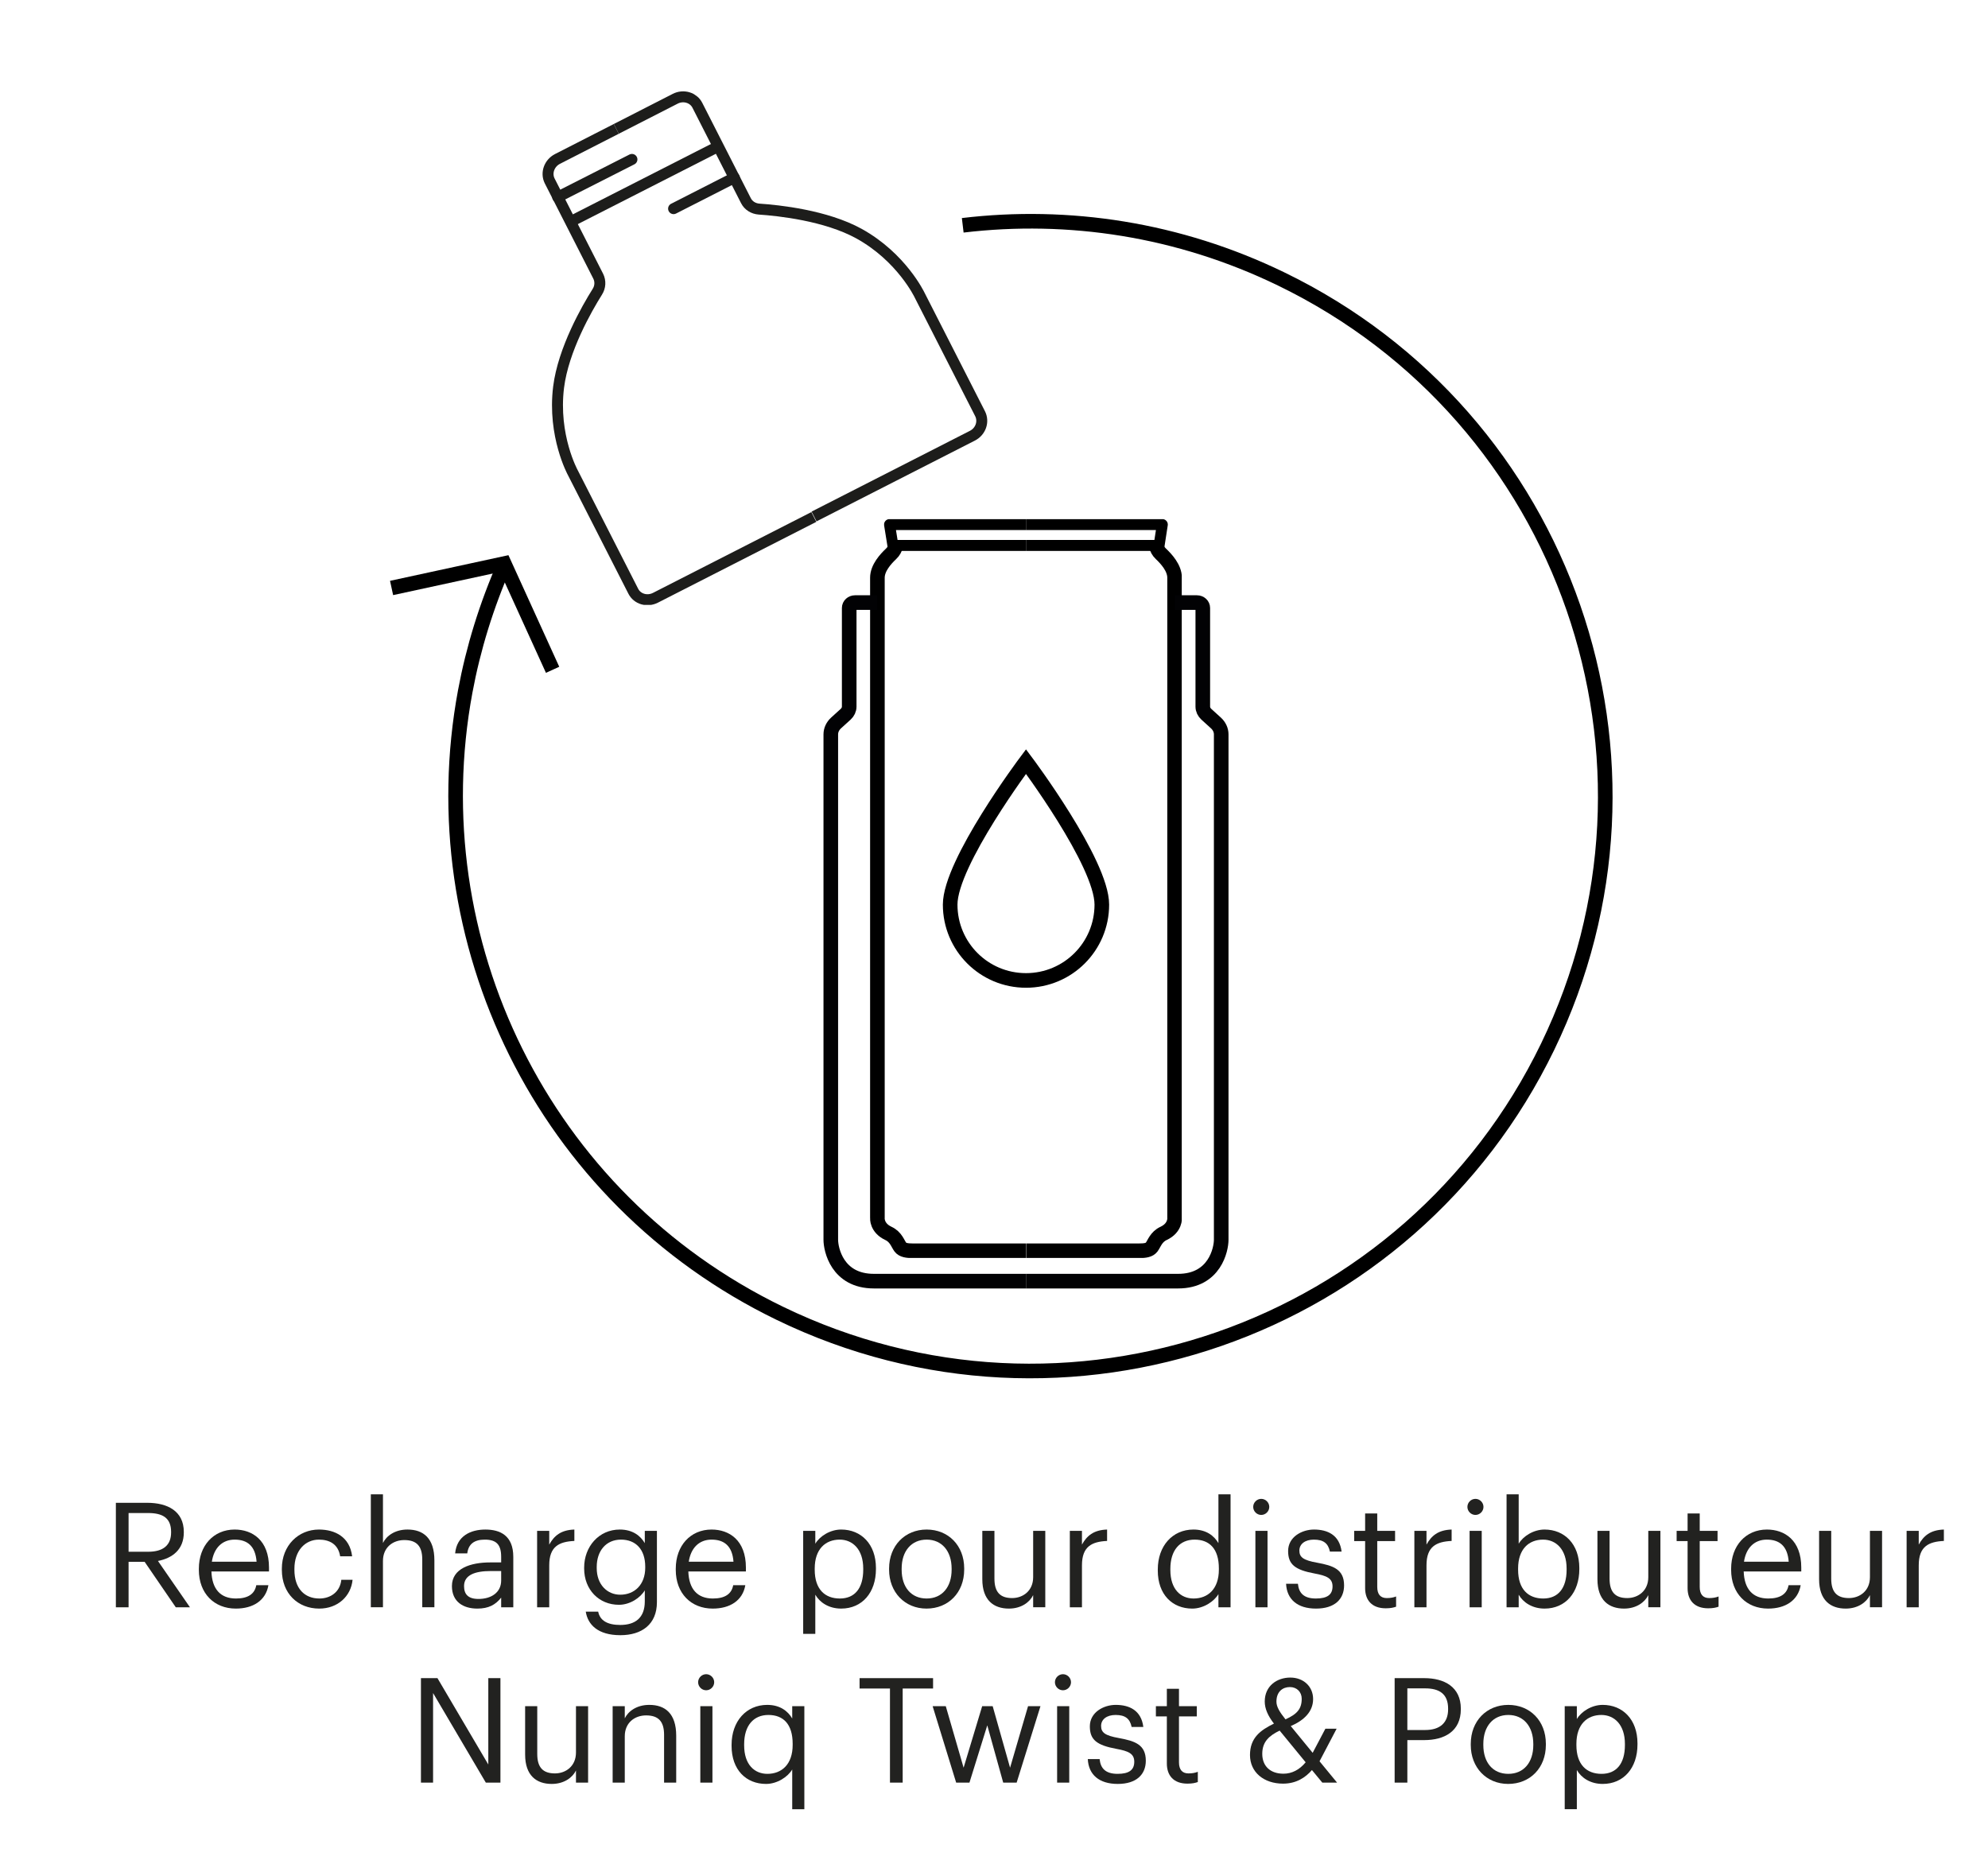 <svg viewBox="0 0 136.06 127.56" xmlns:xlink="http://www.w3.org/1999/xlink" xmlns="http://www.w3.org/2000/svg">
  <defs>
    <style>
      .cls-1, .cls-2, .cls-3, .cls-4, .cls-5, .cls-6, .cls-7 {
        fill: none;
      }

      .cls-1, .cls-5, .cls-6 {
        stroke: #000;
      }

      .cls-1, .cls-6 {
        stroke-linejoin: round;
      }

      .cls-2 {
        stroke: #020204;
        stroke-miterlimit: 2;
      }

      .cls-8 {
        clip-path: url(#clippath);
      }

      .cls-3, .cls-9 {
        stroke-width: 0px;
      }

      .cls-4, .cls-5, .cls-7 {
        stroke-miterlimit: 10;
      }

      .cls-4, .cls-6, .cls-7 {
        stroke-width: .75px;
      }

      .cls-4, .cls-7 {
        stroke: #1d1d1b;
      }

      .cls-10 {
        clip-path: url(#clippath-1);
      }

      .cls-11 {
        clip-path: url(#clippath-4);
      }

      .cls-12 {
        clip-path: url(#clippath-3);
      }

      .cls-13 {
        clip-path: url(#clippath-2);
      }

      .cls-14 {
        clip-path: url(#clippath-7);
      }

      .cls-15 {
        clip-path: url(#clippath-8);
      }

      .cls-16 {
        clip-path: url(#clippath-6);
      }

      .cls-17 {
        clip-path: url(#clippath-5);
      }

      .cls-18 {
        clip-path: url(#clippath-9);
      }

      .cls-19 {
        clip-path: url(#clippath-10);
      }

      .cls-20 {
        clip-path: url(#clippath-11);
      }

      .cls-9 {
        fill: #222220;
      }

      .cls-7 {
        stroke-linecap: round;
      }
    </style>
    <clipPath id="clippath">
      <rect height="2.18" width="9.71" y="35.53" x="60.51" class="cls-3"></rect>
    </clipPath>
    <clipPath id="clippath-1">
      <rect height="2.18" width="9.71" y="35.53" x="60.51" class="cls-3"></rect>
    </clipPath>
    <clipPath id="clippath-2">
      <rect height="2.18" width="9.71" y="35.53" x="70.22" class="cls-3"></rect>
    </clipPath>
    <clipPath id="clippath-3">
      <rect height="2.18" width="9.71" y="35.53" x="70.22" class="cls-3"></rect>
    </clipPath>
    <clipPath id="clippath-4">
      <rect height="2.18" width="9.71" y="35.53" x="70.22" class="cls-3"></rect>
    </clipPath>
    <clipPath id="clippath-5">
      <rect height="2.18" width="9.71" y="35.53" x="60.51" class="cls-3"></rect>
    </clipPath>
    <clipPath id="clippath-6">
      <rect height="48.96" width="10.66" y="37.13" x="59.55" class="cls-3"></rect>
    </clipPath>
    <clipPath id="clippath-7">
      <rect height="48.96" width="10.66" y="37.13" x="70.22" class="cls-3"></rect>
    </clipPath>
    <clipPath id="clippath-8">
      <rect height="47.44" width="13.86" y="40.74" x="56.36" class="cls-3"></rect>
    </clipPath>
    <clipPath id="clippath-9">
      <rect height="47.44" width="13.86" y="40.74" x="70.22" class="cls-3"></rect>
    </clipPath>
    <clipPath id="clippath-10">
      <polygon points="42.01 8.49 55.89 35.69 55.89 41.4 37.13 41.4 37.13 8.49 42.01 8.49" class="cls-3"></polygon>
    </clipPath>
    <clipPath id="clippath-11">
      <polygon points="42.01 8.49 55.89 35.69 60.5 39.04 71.52 23.86 44.87 4.54 42.01 8.49" class="cls-3"></polygon>
    </clipPath>
  </defs>
  <g id="iconos">
    <g>
      <g>
        <g data-sanitized-data-name="&amp;lt;Mirror Repeat&amp;gt;" data-name="&amp;lt;Mirror Repeat&amp;gt;" id="_Mirror_Repeat_">
          <g class="cls-8">
            <g>
              <g data-sanitized-data-name="&amp;lt;Mirror Repeat&amp;gt;" data-name="&amp;lt;Mirror Repeat&amp;gt;" id="_Mirror_Repeat_-2">
                <g class="cls-10">
                  <polyline points="70.22 35.9 60.88 35.9 61.11 37.33 70.22 37.33" class="cls-6"></polyline>
                </g>
              </g>
              <g data-sanitized-data-name="&amp;lt;Mirror Repeat&amp;gt;" data-name="&amp;lt;Mirror Repeat&amp;gt;" id="_Mirror_Repeat_-3">
                <g class="cls-13">
                  <polyline points="70.22 35.9 79.55 35.9 79.33 37.33 70.22 37.33" class="cls-6"></polyline>
                </g>
              </g>
            </g>
          </g>
        </g>
        <g data-sanitized-data-name="&amp;lt;Mirror Repeat&amp;gt;" data-name="&amp;lt;Mirror Repeat&amp;gt;" id="_Mirror_Repeat_-4">
          <g class="cls-12">
            <g>
              <g data-sanitized-data-name="&amp;lt;Mirror Repeat&amp;gt;" data-name="&amp;lt;Mirror Repeat&amp;gt;" id="_Mirror_Repeat_-5">
                <g class="cls-11">
                  <polyline points="70.22 35.9 79.55 35.9 79.33 37.33 70.22 37.33" class="cls-6"></polyline>
                </g>
              </g>
              <g data-sanitized-data-name="&amp;lt;Mirror Repeat&amp;gt;" data-name="&amp;lt;Mirror Repeat&amp;gt;" id="_Mirror_Repeat_-6">
                <g class="cls-17">
                  <polyline points="70.22 35.9 60.88 35.9 61.11 37.33 70.22 37.33" class="cls-6"></polyline>
                </g>
              </g>
            </g>
          </g>
        </g>
      </g>
      <g>
        <g data-sanitized-data-name="&amp;lt;Mirror Repeat&amp;gt;" data-name="&amp;lt;Mirror Repeat&amp;gt;" id="_Mirror_Repeat_-7">
          <g class="cls-16">
            <path d="M61.31,37.18s.04.38-.32.72-.94.96-.94,1.64v43.82s-.06.67.75,1.05c.52.24.64.7.82.94.16.21.46.25.85.25h7.74" class="cls-1"></path>
          </g>
        </g>
        <g data-sanitized-data-name="&amp;lt;Mirror Repeat&amp;gt;" data-name="&amp;lt;Mirror Repeat&amp;gt;" id="_Mirror_Repeat_-8">
          <g class="cls-14">
            <path d="M79.13,37.18s-.04.38.32.72.94.96.94,1.64v43.82s.06.67-.75,1.05c-.52.24-.64.7-.82.94-.16.21-.46.25-.85.25h-7.74" class="cls-1"></path>
          </g>
        </g>
      </g>
    </g>
    <g>
      <g data-sanitized-data-name="&amp;lt;Mirror Repeat&amp;gt;" data-name="&amp;lt;Mirror Repeat&amp;gt;" id="_Mirror_Repeat_-9">
        <g class="cls-15">
          <path d="M60.04,41.24h-1.52c-.22,0-.4.16-.4.37v6.75c0,.2-.09.38-.24.52l-.66.6c-.23.21-.36.49-.36.78v34.59c0,.64.43,2.83,2.95,2.83h10.41" class="cls-2"></path>
        </g>
      </g>
      <g data-sanitized-data-name="&amp;lt;Mirror Repeat&amp;gt;" data-name="&amp;lt;Mirror Repeat&amp;gt;" id="_Mirror_Repeat_-10">
        <g class="cls-18">
          <path d="M80.4,41.24h1.52c.22,0,.4.16.4.37v6.75c0,.2.09.38.24.52l.66.6c.23.21.36.49.36.78v34.59c0,.64-.43,2.83-2.95,2.83h-10.41" class="cls-2"></path>
        </g>
      </g>
    </g>
    <g>
      <g>
        <g data-sanitized-data-name="&amp;lt;Mirror Repeat&amp;gt;" data-name="&amp;lt;Mirror Repeat&amp;gt;" id="_Mirror_Repeat_-11">
          <g class="cls-19">
            <path d="M42.18,8.82l-4.03,2.06c-.56.29-.8.96-.53,1.5l3.32,6.52c.17.34.15.74-.06,1.07-.71,1.13-2.33,3.95-2.65,6.53-.41,3.33.97,5.84.97,5.84l4.14,8.12c.27.54.95.74,1.52.45l10.84-5.53" class="cls-4"></path>
          </g>
        </g>
        <g data-sanitized-data-name="&amp;lt;Mirror Repeat&amp;gt;" data-name="&amp;lt;Mirror Repeat&amp;gt;" id="_Mirror_Repeat_-12">
          <g class="cls-20">
            <path d="M42.18,8.82l4.03-2.06c.56-.29,1.25-.09,1.52.45l3.32,6.52c.17.34.51.55.9.58,1.34.09,4.57.43,6.84,1.68,2.93,1.62,4.15,4.21,4.15,4.21l4.14,8.12c.27.54.04,1.21-.53,1.5l-10.84,5.53" class="cls-4"></path>
          </g>
        </g>
      </g>
      <line y2="10.91" x2="43.25" y1="13.49" x1="38.17" class="cls-7"></line>
      <line y2="10.02" x2="49.16" y1="15.18" x1="39.03" class="cls-4"></line>
      <line y2="14.28" x2="46.1" y1="12.16" x1="50.26" class="cls-7"></line>
    </g>
    <g>
      <path d="M34.55,38.58c-1.26,2.86-2.16,5.79-2.71,8.74-3.16,16.99,5.23,34.66,21.53,42.56,19.55,9.48,43.08,1.31,52.55-18.24s1.31-43.08-18.24-52.55c-7.03-3.41-14.57-4.53-21.79-3.67" class="cls-5"></path>
      <polyline points="26.8 40.24 34.51 38.57 37.82 45.84" class="cls-5"></polyline>
    </g>
    <path d="M75.41,61.91c0,2.87-2.32,5.19-5.19,5.19s-5.19-2.32-5.19-5.19,5.19-9.79,5.19-9.79c0,0,5.19,6.92,5.19,9.79Z" class="cls-5"></path>
  </g>
  <g id="french">
    <g>
      <path d="M7.93,102.85h2.15c1.37,0,2.5.56,2.5,1.99v.04c0,1.18-.79,1.76-1.77,1.95l2.19,3.17h-.97l-2.13-3.11h-1.1v3.11h-.87v-7.15ZM10.14,106.2c1.02,0,1.57-.44,1.57-1.32v-.04c0-.97-.6-1.29-1.57-1.29h-1.34v2.65h1.34Z" class="cls-9"></path>
      <path d="M13.61,107.44v-.08c0-1.58,1.01-2.68,2.45-2.68,1.21,0,2.35.73,2.35,2.6v.27h-3.94c.04,1.19.61,1.85,1.68,1.85.81,0,1.28-.3,1.39-.91h.83c-.18,1.05-1.05,1.6-2.23,1.6-1.48,0-2.53-1.04-2.53-2.65ZM17.56,106.88c-.08-1.08-.64-1.51-1.5-1.51s-1.42.58-1.56,1.51h3.06Z" class="cls-9"></path>
      <path d="M19.29,107.44v-.08c0-1.6,1.14-2.68,2.54-2.68,1.09,0,2.11.5,2.27,1.83h-.82c-.13-.83-.73-1.14-1.45-1.14-.95,0-1.68.76-1.68,1.99v.08c0,1.28.7,1.96,1.71,1.96.74,0,1.41-.43,1.5-1.28h.77c-.11,1.13-1.02,1.97-2.28,1.97-1.46,0-2.56-1.03-2.56-2.65Z" class="cls-9"></path>
      <path d="M25.38,102.27h.83v3.33c.24-.49.82-.92,1.68-.92,1.08,0,1.84.59,1.84,2.11v3.21h-.83v-3.27c0-.92-.39-1.33-1.23-1.33-.77,0-1.46.49-1.46,1.43v3.17h-.83v-7.73Z" class="cls-9"></path>
      <path d="M30.93,108.55c0-1.21,1.28-1.62,2.62-1.62h.75v-.38c0-.83-.32-1.18-1.12-1.18-.72,0-1.12.3-1.2.94h-.83c.11-1.19,1.06-1.63,2.07-1.63s1.91.41,1.91,1.87v3.45h-.83v-.66c-.39.49-.86.75-1.63.75-.97,0-1.74-.47-1.74-1.54ZM34.3,108.17v-.65h-.72c-1.05,0-1.82.26-1.82,1.03,0,.54.26.88.99.88.88,0,1.55-.45,1.55-1.26Z" class="cls-9"></path>
      <path d="M36.76,104.77h.83v.94c.33-.59.78-1,1.72-1.03v.78c-1.05.05-1.72.38-1.72,1.67v2.87h-.83v-5.23Z" class="cls-9"></path>
      <path d="M40.09,110.3h.85c.12.6.62.91,1.51.91,1.03,0,1.68-.49,1.68-1.61v-.76c-.3.51-1.01.99-1.77.99-1.37,0-2.38-1.04-2.38-2.48v-.07c0-1.42,1-2.6,2.44-2.6.87,0,1.41.42,1.71.93v-.84h.83v4.88c0,1.52-1.04,2.26-2.5,2.26-1.55,0-2.23-.73-2.37-1.61ZM44.16,107.29v-.07c0-1.17-.64-1.85-1.66-1.85s-1.66.77-1.66,1.87v.08c0,1.14.73,1.82,1.61,1.82.97,0,1.71-.68,1.71-1.85Z" class="cls-9"></path>
      <path d="M46.25,107.44v-.08c0-1.58,1.01-2.68,2.45-2.68,1.21,0,2.35.73,2.35,2.6v.27h-3.94c.04,1.19.61,1.85,1.68,1.85.81,0,1.28-.3,1.39-.91h.83c-.18,1.05-1.05,1.6-2.23,1.6-1.48,0-2.53-1.04-2.53-2.65ZM50.2,106.88c-.08-1.08-.64-1.51-1.5-1.51s-1.42.58-1.56,1.51h3.06Z" class="cls-9"></path>
      <path d="M54.97,104.77h.83v.88c.3-.51,1.01-.97,1.77-.97,1.37,0,2.38,1,2.38,2.63v.08c0,1.6-.94,2.7-2.38,2.7-.86,0-1.47-.43-1.77-.95v2.68h-.83v-7.05ZM59.08,107.43v-.08c0-1.32-.73-1.98-1.61-1.98-.97,0-1.71.64-1.71,1.98v.08c0,1.34.7,1.97,1.72,1.97s1.6-.7,1.6-1.97Z" class="cls-9"></path>
      <path d="M60.85,107.43v-.08c0-1.57,1.09-2.67,2.57-2.67s2.57,1.09,2.57,2.66v.08c0,1.58-1.09,2.67-2.58,2.67s-2.56-1.13-2.56-2.66ZM65.13,107.43v-.07c0-1.21-.67-1.99-1.71-1.99s-1.71.78-1.71,1.98v.08c0,1.19.65,1.97,1.71,1.97s1.71-.79,1.71-1.97Z" class="cls-9"></path>
      <path d="M67.23,108.08v-3.31h.83v3.27c0,.92.39,1.33,1.21,1.33.74,0,1.44-.49,1.44-1.43v-3.17h.83v5.23h-.83v-.83c-.24.49-.82.92-1.66.92-1.04,0-1.82-.57-1.82-2.01Z" class="cls-9"></path>
      <path d="M73.22,104.77h.83v.94c.33-.59.78-1,1.72-1.03v.78c-1.05.05-1.72.38-1.72,1.67v2.87h-.83v-5.23Z" class="cls-9"></path>
      <path d="M79.24,107.49v-.08c0-1.6,1-2.73,2.44-2.73.87,0,1.41.42,1.71.93v-3.34h.83v7.73h-.83v-.9c-.3.51-1.03.99-1.79.99-1.37,0-2.36-.97-2.36-2.6ZM83.42,107.42v-.08c0-1.34-.64-1.97-1.66-1.97s-1.66.73-1.66,2v.08c0,1.32.71,1.95,1.59,1.95.97,0,1.73-.64,1.73-1.98Z" class="cls-9"></path>
      <path d="M85.77,103.13c0-.3.25-.55.55-.55s.55.25.55.55-.25.55-.55.55-.55-.25-.55-.55ZM85.92,104.77h.83v5.23h-.83v-5.23Z" class="cls-9"></path>
      <path d="M88.02,108.39h.81c.06.62.39,1.01,1.23,1.01.79,0,1.14-.27,1.14-.83s-.41-.73-1.22-.88c-1.36-.25-1.82-.63-1.82-1.54,0-.97.95-1.47,1.77-1.47.94,0,1.75.38,1.89,1.51h-.8c-.12-.57-.44-.82-1.1-.82-.6,0-.99.3-.99.75s.26.66,1.22.83c1.08.2,1.84.44,1.84,1.55,0,.95-.65,1.59-1.92,1.59s-2-.63-2.05-1.7Z" class="cls-9"></path>
      <path d="M93.43,108.69v-3.22h-.75v-.7h.75v-1.19h.83v1.19h1.22v.7h-1.22v3.14c0,.51.23.76.65.76.26,0,.46-.04.64-.11v.7c-.17.06-.37.11-.71.11-.95,0-1.41-.56-1.41-1.38Z" class="cls-9"></path>
      <path d="M96.8,104.77h.83v.94c.33-.59.78-1,1.72-1.03v.78c-1.05.05-1.72.38-1.72,1.67v2.87h-.83v-5.23Z" class="cls-9"></path>
      <path d="M100.43,103.13c0-.3.25-.55.55-.55s.55.25.55.55-.25.55-.55.55-.55-.25-.55-.55ZM100.58,104.77h.83v5.23h-.83v-5.23Z" class="cls-9"></path>
      <path d="M103.94,109.14v.86h-.83v-7.73h.83v3.38c.3-.51,1.01-.97,1.77-.97,1.37,0,2.38,1,2.38,2.63v.08c0,1.6-.94,2.7-2.38,2.7-.85,0-1.47-.43-1.77-.95ZM107.22,107.43v-.08c0-1.32-.73-1.98-1.61-1.98-.97,0-1.71.64-1.71,1.98v.08c0,1.34.7,1.97,1.72,1.97s1.6-.7,1.6-1.97Z" class="cls-9"></path>
      <path d="M109.33,108.08v-3.31h.83v3.27c0,.92.39,1.33,1.21,1.33.74,0,1.44-.49,1.44-1.43v-3.17h.83v5.23h-.83v-.83c-.24.49-.82.92-1.66.92-1.04,0-1.82-.57-1.82-2.01Z" class="cls-9"></path>
      <path d="M115.5,108.69v-3.22h-.75v-.7h.75v-1.19h.83v1.19h1.22v.7h-1.22v3.14c0,.51.23.76.65.76.26,0,.46-.04.64-.11v.7c-.17.06-.37.11-.71.11-.95,0-1.41-.56-1.41-1.38Z" class="cls-9"></path>
      <path d="M118.48,107.44v-.08c0-1.58,1.01-2.68,2.45-2.68,1.21,0,2.35.73,2.35,2.6v.27h-3.94c.04,1.19.61,1.85,1.68,1.85.81,0,1.28-.3,1.39-.91h.83c-.18,1.05-1.05,1.6-2.23,1.6-1.48,0-2.53-1.04-2.53-2.65ZM122.42,106.88c-.08-1.08-.64-1.51-1.5-1.51s-1.42.58-1.56,1.51h3.06Z" class="cls-9"></path>
      <path d="M124.5,108.08v-3.31h.83v3.27c0,.92.39,1.33,1.21,1.33.74,0,1.44-.49,1.44-1.43v-3.17h.83v5.23h-.83v-.83c-.24.49-.82.92-1.66.92-1.04,0-1.82-.57-1.82-2.01Z" class="cls-9"></path>
      <path d="M130.49,104.77h.83v.94c.33-.59.78-1,1.72-1.03v.78c-1.05.05-1.72.38-1.72,1.67v2.87h-.83v-5.23Z" class="cls-9"></path>
      <path d="M28.81,114.85h1.13l3.48,5.91v-5.91h.83v7.15h-1l-3.61-6.13v6.13h-.83v-7.15Z" class="cls-9"></path>
      <path d="M35.94,120.08v-3.31h.83v3.27c0,.92.39,1.33,1.21,1.33.74,0,1.44-.49,1.44-1.43v-3.17h.83v5.23h-.83v-.83c-.24.49-.82.92-1.66.92-1.04,0-1.82-.57-1.82-2.01Z" class="cls-9"></path>
      <path d="M41.93,116.77h.83v.83c.24-.49.82-.92,1.68-.92,1.08,0,1.84.59,1.84,2.11v3.21h-.83v-3.27c0-.92-.39-1.33-1.23-1.33-.77,0-1.46.49-1.46,1.43v3.17h-.83v-5.23Z" class="cls-9"></path>
      <path d="M47.78,115.13c0-.3.25-.55.55-.55s.55.25.55.55-.25.55-.55.55-.55-.25-.55-.55ZM47.93,116.77h.83v5.23h-.83v-5.23Z" class="cls-9"></path>
      <path d="M54.22,121.1c-.3.51-1.03.99-1.79.99-1.37,0-2.36-.97-2.36-2.6v-.08c0-1.6,1-2.73,2.44-2.73.87,0,1.41.42,1.71.93v-.84h.83v7.05h-.83v-2.72ZM54.25,119.42v-.08c0-1.34-.64-1.97-1.66-1.97s-1.66.73-1.66,2v.08c0,1.32.71,1.95,1.59,1.95.97,0,1.73-.64,1.73-1.98Z" class="cls-9"></path>
      <path d="M60.91,115.56h-2.08v-.71h5.03v.71h-2.08v6.44h-.87v-6.44Z" class="cls-9"></path>
      <path d="M63.83,116.77h.9l1.22,4.21,1.27-4.21h.72l1.19,4.21,1.23-4.21h.85l-1.63,5.23h-.92l-1.09-3.92-1.22,3.92h-.91l-1.61-5.23Z" class="cls-9"></path>
      <path d="M72.2,115.13c0-.3.25-.55.55-.55s.55.25.55.55-.25.55-.55.55-.55-.25-.55-.55ZM72.35,116.77h.83v5.23h-.83v-5.23Z" class="cls-9"></path>
      <path d="M74.45,120.39h.81c.06.62.39,1.01,1.23,1.01.79,0,1.14-.27,1.14-.83s-.41-.73-1.22-.88c-1.36-.25-1.82-.63-1.82-1.54,0-.97.95-1.47,1.77-1.47.94,0,1.75.38,1.89,1.51h-.8c-.12-.57-.44-.82-1.1-.82-.6,0-.99.3-.99.75s.26.66,1.22.83c1.08.2,1.84.44,1.84,1.55,0,.95-.65,1.59-1.92,1.59s-2-.63-2.05-1.7Z" class="cls-9"></path>
      <path d="M79.86,120.69v-3.22h-.75v-.7h.75v-1.19h.83v1.19h1.22v.7h-1.22v3.14c0,.51.23.76.65.76.26,0,.46-.04.64-.11v.7c-.17.06-.37.11-.71.11-.95,0-1.41-.56-1.41-1.38Z" class="cls-9"></path>
      <path d="M90.31,120.54l1.2,1.46h-1.01l-.71-.86c-.45.52-1.08.93-1.98.93-1.31,0-2.26-.78-2.26-1.96s.72-1.7,1.64-2.15c-.42-.54-.63-1.03-.63-1.51,0-1.08.85-1.64,1.75-1.64s1.56.61,1.56,1.47-.62,1.46-1.53,1.85l1.5,1.83.87-1.65h.77l-1.17,2.23ZM89.36,120.61l-1.78-2.17c-.7.34-1.19.75-1.19,1.59s.55,1.36,1.45,1.36c.57,0,1.09-.26,1.52-.78ZM87.98,117.67c.8-.36,1.11-.72,1.11-1.41,0-.46-.33-.8-.81-.8s-.92.3-.92,1c0,.36.23.72.62,1.21Z" class="cls-9"></path>
      <path d="M95.45,114.85h2.03c1.37,0,2.5.6,2.5,2.09v.04c0,1.52-1.14,2.11-2.5,2.11h-1.16v2.91h-.87v-7.15ZM97.54,118.4c1.02,0,1.57-.5,1.57-1.42v-.04c0-1.01-.6-1.39-1.57-1.39h-1.22v2.85h1.22Z" class="cls-9"></path>
      <path d="M100.66,119.43v-.08c0-1.57,1.09-2.67,2.57-2.67s2.57,1.09,2.57,2.66v.08c0,1.58-1.09,2.67-2.58,2.67s-2.56-1.13-2.56-2.66ZM104.94,119.43v-.07c0-1.21-.67-1.99-1.71-1.99s-1.71.78-1.71,1.98v.08c0,1.19.65,1.97,1.71,1.97s1.71-.79,1.71-1.97Z" class="cls-9"></path>
      <path d="M107.09,116.77h.83v.88c.3-.51,1.01-.97,1.77-.97,1.37,0,2.38,1,2.38,2.63v.08c0,1.6-.94,2.7-2.38,2.7-.86,0-1.47-.43-1.77-.95v2.68h-.83v-7.05ZM111.21,119.43v-.08c0-1.32-.73-1.98-1.61-1.98-.97,0-1.71.64-1.71,1.98v.08c0,1.34.7,1.97,1.72,1.97s1.6-.7,1.6-1.97Z" class="cls-9"></path>
    </g>
  </g>
</svg>